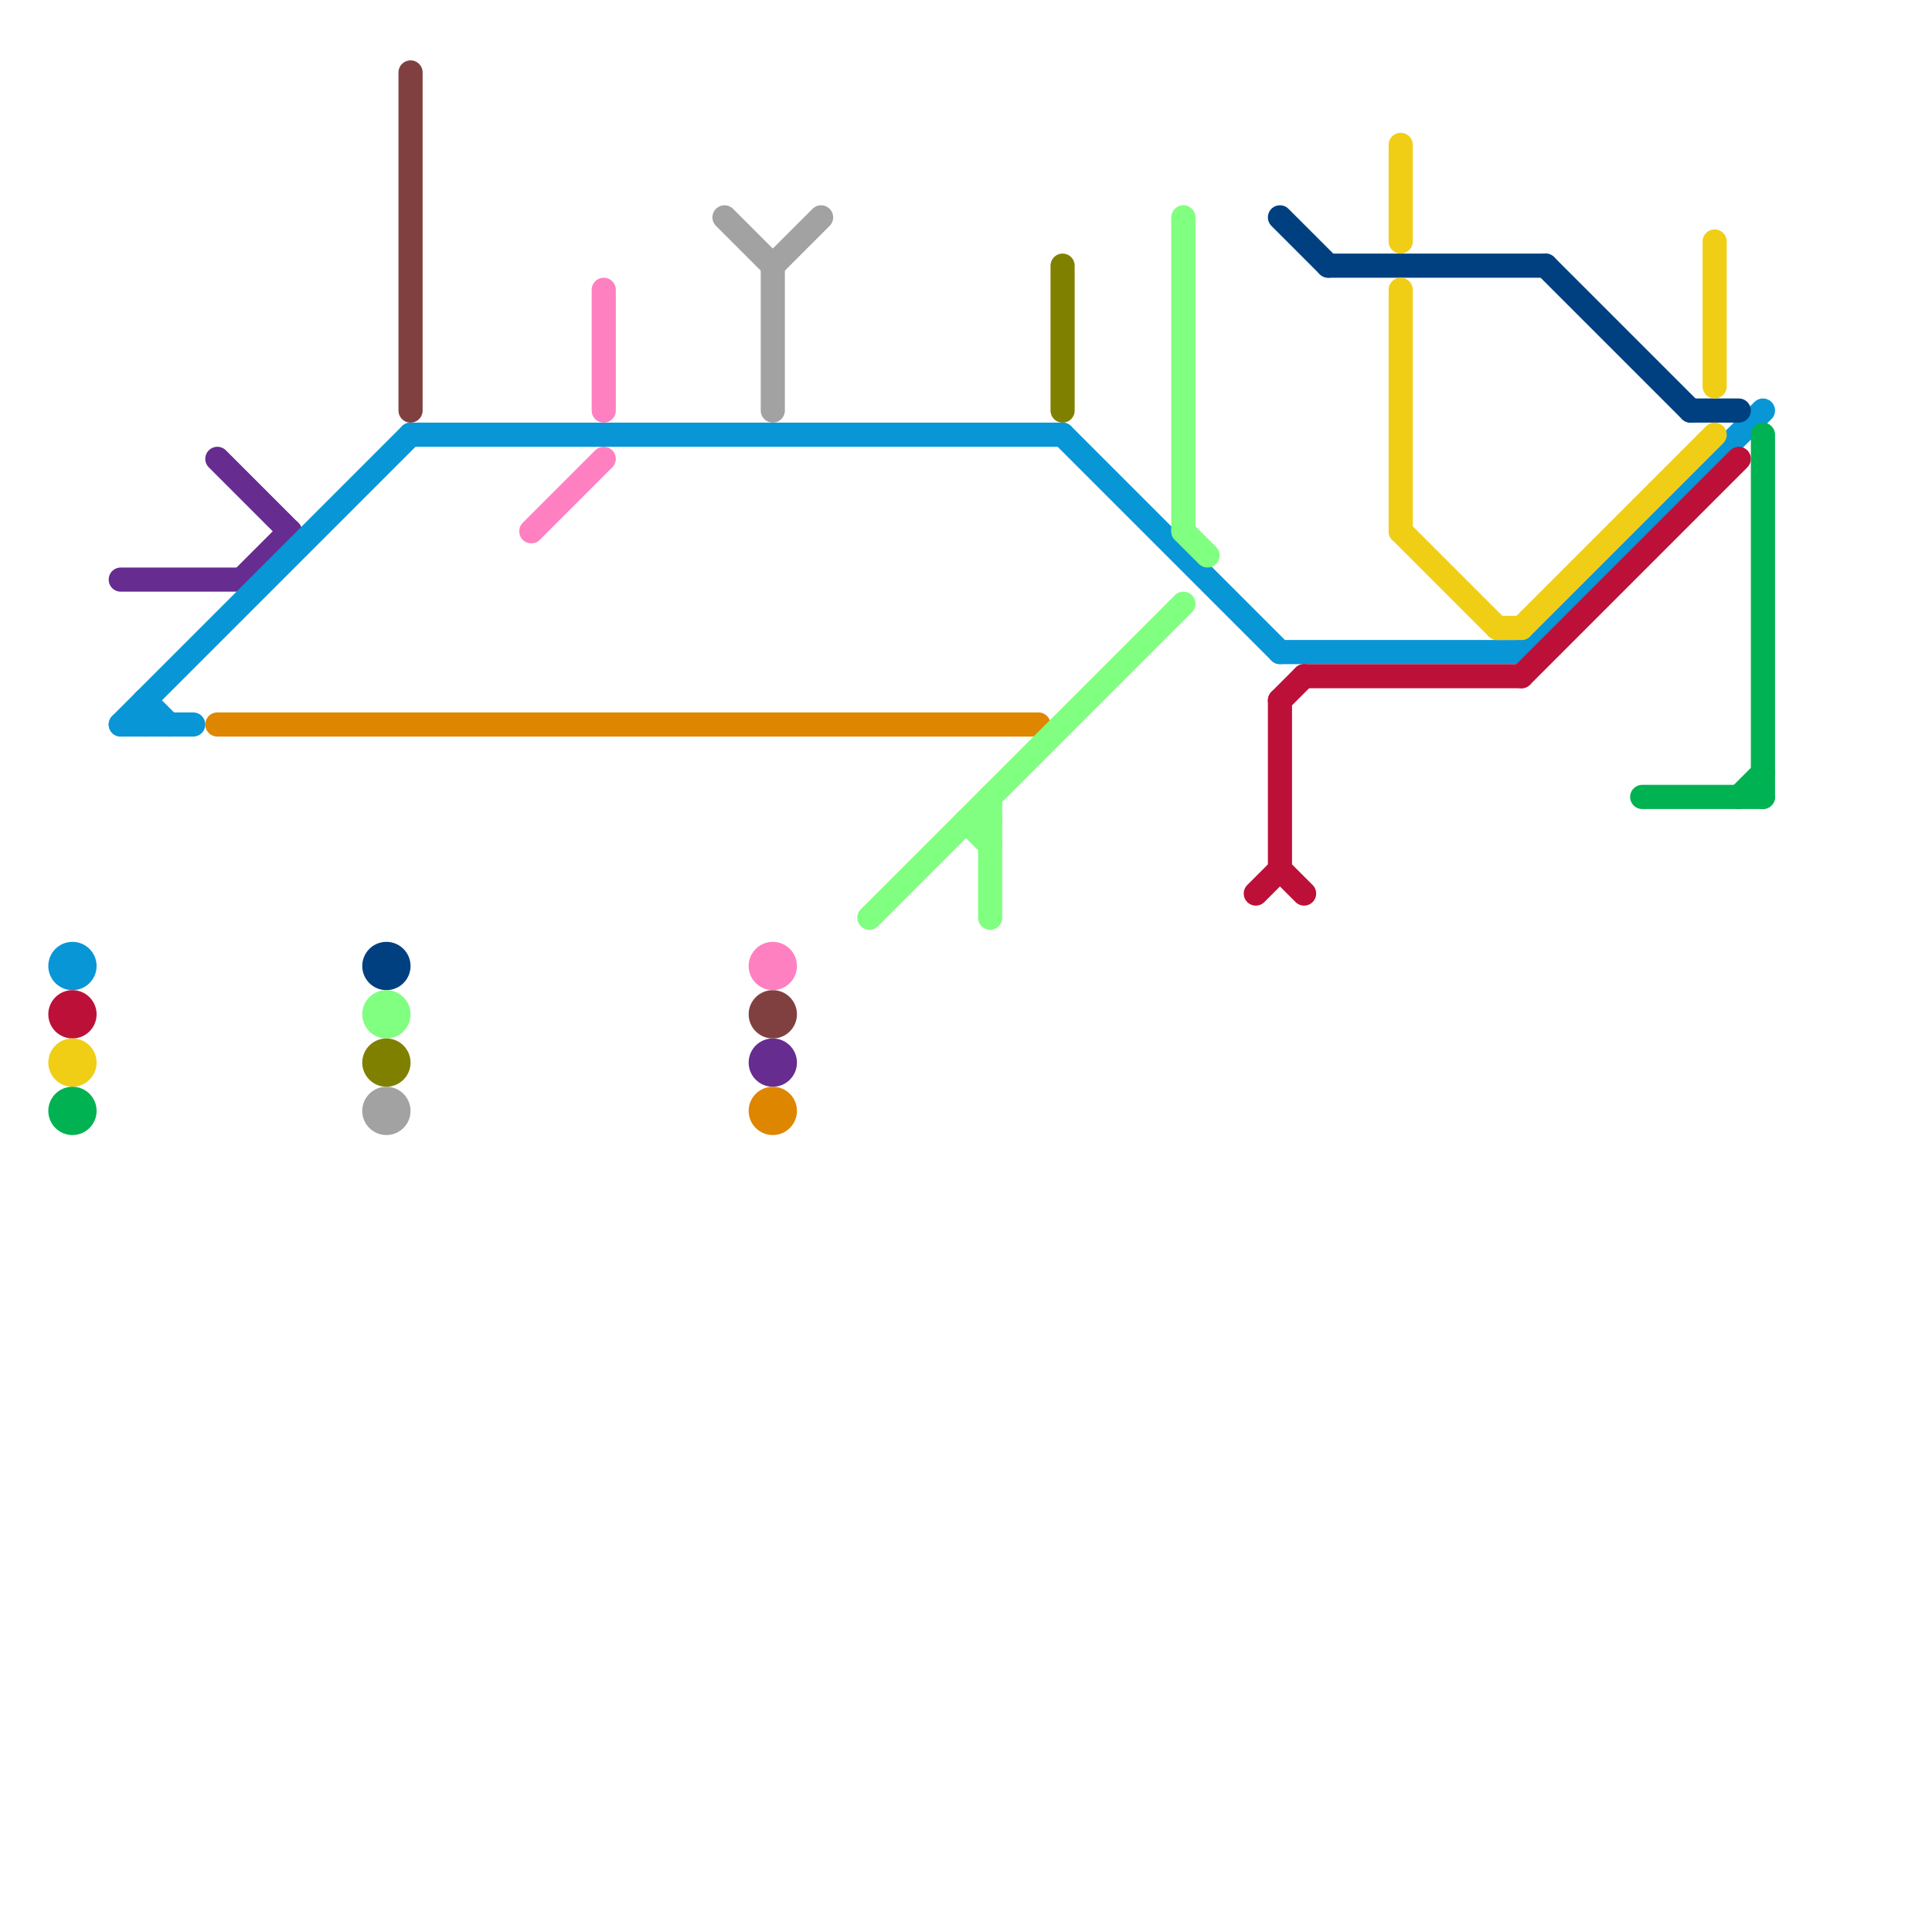 
<svg version="1.1" xmlns="http://www.w3.org/2000/svg" viewBox="0 0 80 80">
<style>text { font: 1px Helvetica; font-weight: 600; white-space: pre; dominant-baseline: central; } line { stroke-width: 1; fill: none; stroke-linecap: round; stroke-linejoin: round; } .c0 { stroke: #662c90 } .c1 { stroke: #0896d7 } .c2 { stroke: #df8600 } .c3 { stroke: #004080 } .c4 { stroke: #80ff80 } .c5 { stroke: #808000 } .c6 { stroke: #a2a2a2 } .c7 { stroke: #804040 } .c8 { stroke: #ff80c0 } .c9 { stroke: #bd1038 } .c10 { stroke: #f0ce15 } .c11 { stroke: #00b251 }</style><defs><g id="wm-xf"><circle r="1.2" fill="#000"/><circle r="0.9" fill="#fff"/><circle r="0.6" fill="#000"/><circle r="0.3" fill="#fff"/></g><g id="wm"><circle r="0.6" fill="#000"/><circle r="0.3" fill="#fff"/></g></defs><line class="c0" x1="10" y1="24" x2="12" y2="22"/><line class="c0" x1="9" y1="19" x2="12" y2="22"/><line class="c0" x1="5" y1="24" x2="10" y2="24"/><circle cx="32" cy="44" r="1" fill="#662c90" /><line class="c1" x1="53" y1="27" x2="63" y2="27"/><line class="c1" x1="5" y1="30" x2="8" y2="30"/><line class="c1" x1="63" y1="27" x2="73" y2="17"/><line class="c1" x1="6" y1="29" x2="6" y2="30"/><line class="c1" x1="6" y1="29" x2="7" y2="30"/><line class="c1" x1="17" y1="18" x2="44" y2="18"/><line class="c1" x1="44" y1="18" x2="53" y2="27"/><line class="c1" x1="5" y1="30" x2="17" y2="18"/><circle cx="3" cy="40" r="1" fill="#0896d7" /><line class="c2" x1="9" y1="30" x2="43" y2="30"/><circle cx="32" cy="46" r="1" fill="#df8600" /><line class="c3" x1="70" y1="17" x2="72" y2="17"/><line class="c3" x1="55" y1="11" x2="64" y2="11"/><line class="c3" x1="53" y1="9" x2="55" y2="11"/><line class="c3" x1="64" y1="11" x2="70" y2="17"/><circle cx="16" cy="40" r="1" fill="#004080" /><line class="c4" x1="41" y1="33" x2="41" y2="38"/><line class="c4" x1="40" y1="34" x2="41" y2="35"/><line class="c4" x1="49" y1="22" x2="50" y2="23"/><line class="c4" x1="49" y1="9" x2="49" y2="22"/><line class="c4" x1="36" y1="38" x2="49" y2="25"/><line class="c4" x1="40" y1="34" x2="41" y2="34"/><circle cx="16" cy="42" r="1" fill="#80ff80" /><line class="c5" x1="44" y1="11" x2="44" y2="17"/><circle cx="16" cy="44" r="1" fill="#808000" /><line class="c6" x1="30" y1="9" x2="32" y2="11"/><line class="c6" x1="32" y1="11" x2="32" y2="17"/><line class="c6" x1="32" y1="11" x2="34" y2="9"/><circle cx="16" cy="46" r="1" fill="#a2a2a2" /><line class="c7" x1="17" y1="3" x2="17" y2="17"/><circle cx="32" cy="42" r="1" fill="#804040" /><line class="c8" x1="25" y1="12" x2="25" y2="17"/><line class="c8" x1="22" y1="22" x2="25" y2="19"/><circle cx="32" cy="40" r="1" fill="#ff80c0" /><line class="c9" x1="54" y1="28" x2="63" y2="28"/><line class="c9" x1="53" y1="29" x2="54" y2="28"/><line class="c9" x1="53" y1="29" x2="53" y2="36"/><line class="c9" x1="52" y1="37" x2="53" y2="36"/><line class="c9" x1="63" y1="28" x2="72" y2="19"/><line class="c9" x1="53" y1="36" x2="54" y2="37"/><circle cx="3" cy="42" r="1" fill="#bd1038" /><line class="c10" x1="71" y1="10" x2="71" y2="16"/><line class="c10" x1="62" y1="26" x2="63" y2="26"/><line class="c10" x1="63" y1="26" x2="71" y2="18"/><line class="c10" x1="58" y1="12" x2="58" y2="22"/><line class="c10" x1="58" y1="22" x2="62" y2="26"/><line class="c10" x1="58" y1="6" x2="58" y2="10"/><circle cx="3" cy="44" r="1" fill="#f0ce15" /><line class="c11" x1="68" y1="33" x2="73" y2="33"/><line class="c11" x1="73" y1="18" x2="73" y2="33"/><line class="c11" x1="72" y1="33" x2="73" y2="32"/><circle cx="3" cy="46" r="1" fill="#00b251" />
</svg>
